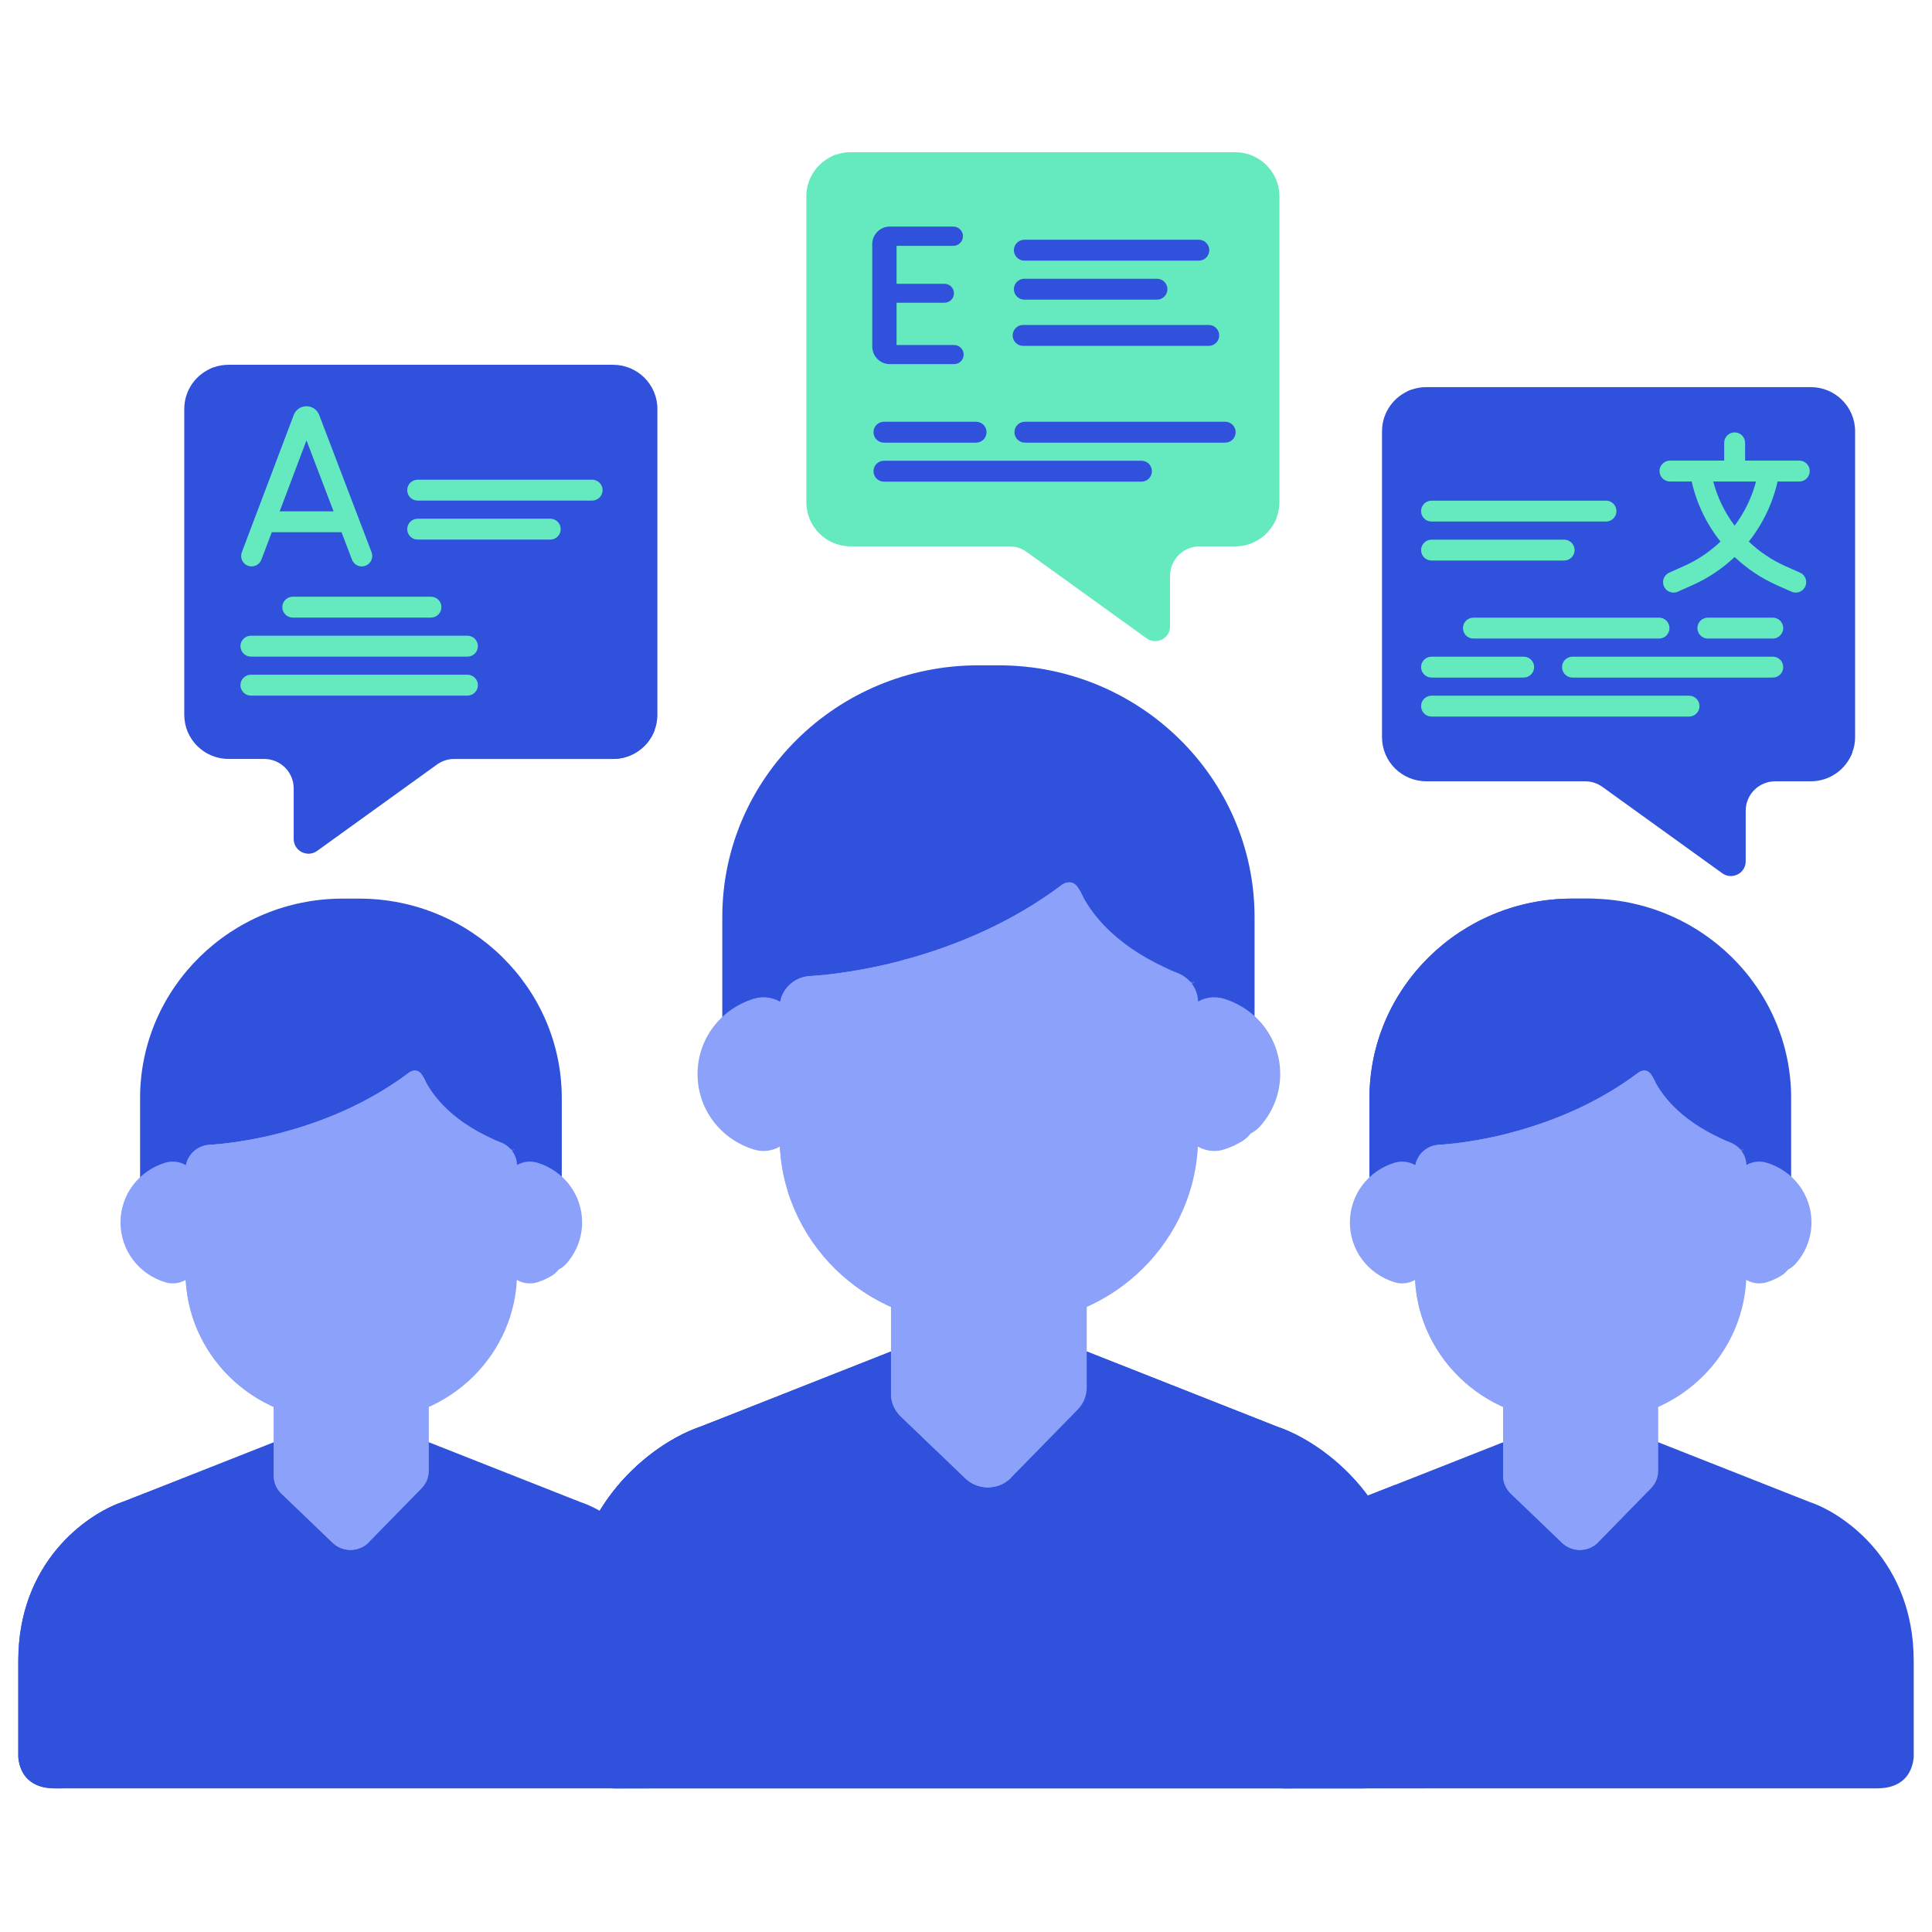 <?xml version="1.0" encoding="UTF-8" standalone="no"?><svg width="110" height="110" viewBox="0 0 110 110" fill="none" xmlns="http://www.w3.org/2000/svg">
<path d="M99.268 65.443L99.152 65.527C99.15 65.525 99.147 65.522 99.145 65.52L99.253 65.443H99.268ZM99.153 65.443L99.126 65.496C99.123 65.492 99.119 65.488 99.116 65.483L99.137 65.443H99.153ZM68.004 55.904L67.857 56.011C67.854 56.008 67.851 56.005 67.849 56.001L67.985 55.904H68.004ZM67.858 55.904L67.825 55.972C67.82 55.966 67.816 55.961 67.811 55.956L67.839 55.904H67.858ZM29.272 65.443L29.156 65.527C29.154 65.525 29.151 65.522 29.149 65.52L29.257 65.443H29.272ZM29.156 65.443L29.13 65.496C29.126 65.492 29.123 65.488 29.119 65.483L29.141 65.443H29.156Z" fill="#8CA2FA"/>
<path d="M108.958 94.561C108.958 94.41 108.954 94.262 108.949 94.115C108.948 94.094 108.948 94.073 108.947 94.052C108.944 93.978 108.938 93.905 108.933 93.832C108.927 93.738 108.923 93.643 108.915 93.551C108.911 93.513 108.906 93.475 108.902 93.436C108.89 93.311 108.877 93.185 108.86 93.063C108.86 93.052 108.857 93.042 108.856 93.032C108.514 90.517 107.35 88.68 106.043 87.428C106.037 87.422 106.03 87.417 106.024 87.411C105.956 87.345 105.888 87.282 105.818 87.219C105.784 87.188 105.75 87.159 105.715 87.129C105.675 87.094 105.635 87.059 105.595 87.025C105.529 86.969 105.462 86.914 105.395 86.861C105.388 86.855 105.381 86.849 105.373 86.844C104.535 86.176 103.695 85.741 103.036 85.517C103.034 85.517 103.031 85.515 103.028 85.514L103.011 85.508C103.009 85.508 103.007 85.507 103.004 85.506L94.363 82.096L92.205 84.301L89.998 86.417L87.79 84.301L85.632 82.096L76.991 85.506C76.989 85.507 76.986 85.508 76.985 85.508L76.967 85.514C76.965 85.515 76.962 85.517 76.959 85.517C76.3 85.741 75.461 86.176 74.622 86.844C74.615 86.849 74.607 86.855 74.601 86.861C74.534 86.914 74.466 86.969 74.401 87.025C74.361 87.059 74.32 87.094 74.28 87.129C74.245 87.159 74.211 87.188 74.178 87.219C74.108 87.282 74.04 87.345 73.971 87.411C73.965 87.417 73.959 87.422 73.952 87.428C72.646 88.68 71.482 90.517 71.14 93.032C71.138 93.042 71.136 93.052 71.135 93.063C71.119 93.185 71.106 93.311 71.094 93.436C71.09 93.475 71.085 93.512 71.082 93.551C71.073 93.643 71.069 93.738 71.063 93.832C71.058 93.905 71.052 93.978 71.049 94.052C71.048 94.073 71.048 94.094 71.047 94.115C71.041 94.262 71.037 94.409 71.037 94.561V95.912H71.038V100.043C71.094 100.687 71.433 101.821 73.127 101.821H75.192H104.805H106.87C108.564 101.821 108.902 100.687 108.959 100.043V95.912V94.561H108.958Z" fill="#2F51DC"/>
<path d="M81.858 99.715L81.864 92.656C81.864 92.447 81.858 92.243 81.85 92.022C81.849 91.995 81.848 91.968 81.847 91.941C81.843 91.861 81.838 91.783 81.832 91.704L81.823 91.553C81.817 91.45 81.811 91.347 81.802 91.243C81.798 91.202 81.793 91.16 81.788 91.119L81.784 91.083C81.767 90.911 81.75 90.739 81.727 90.571C81.723 90.543 81.72 90.515 81.715 90.489C81.369 87.974 80.448 86.016 79.427 84.543L76.99 85.505C76.988 85.506 76.986 85.507 76.984 85.507L76.967 85.513C76.964 85.514 76.961 85.516 76.958 85.516C76.3 85.741 75.46 86.175 74.621 86.843C74.614 86.848 74.606 86.854 74.6 86.86C74.533 86.913 74.466 86.968 74.4 87.024C74.36 87.058 74.319 87.093 74.279 87.129C74.244 87.158 74.21 87.188 74.177 87.219C74.107 87.281 74.039 87.345 73.97 87.41C73.964 87.416 73.958 87.421 73.951 87.428C72.645 88.679 71.481 90.516 71.139 93.031C71.137 93.041 71.135 93.052 71.134 93.062C71.118 93.184 71.105 93.31 71.093 93.436C71.089 93.474 71.084 93.512 71.081 93.55C71.072 93.643 71.068 93.737 71.062 93.831C71.057 93.904 71.051 93.977 71.048 94.052C71.047 94.072 71.047 94.094 71.046 94.114C71.04 94.262 71.037 94.409 71.037 94.56V95.912H71.037V100.042C71.093 100.687 71.432 101.82 73.126 101.82H75.191H81.1C81.553 101.189 81.793 100.443 81.858 99.715Z" fill="#2F51DC"/>
<path d="M85.591 82.192L76.994 85.505L76.967 85.514C74.766 86.287 71.037 89.063 71.037 94.56V100.042C71.093 100.687 71.432 101.821 73.126 101.821H73.561V94.56C73.561 89.063 77.289 86.287 79.492 85.514L79.519 85.505L86.313 82.886L85.591 82.192Z" fill="#2F51DC"/>
<path d="M90.442 51.163H89.51C83.148 51.163 77.972 56.258 77.972 62.52V64.034V65.452V67.848C77.972 67.848 80.599 67.591 80.922 66.337L80.92 66.336C81.031 66.218 81.124 66.082 81.19 65.931C82.679 65.886 89.64 65.834 93.616 61.108C94.09 62.474 95.695 65.06 98.783 65.874C98.846 66.039 98.941 66.188 99.056 66.317L99.03 66.337C99.353 67.591 101.981 67.847 101.981 67.847V65.442V64.034V62.519C101.981 56.258 96.804 51.163 90.442 51.163ZM99.142 65.522L99.253 65.442H99.269L99.088 65.574L99.142 65.522ZM99.085 65.555L99.098 65.517L99.137 65.442H99.152L99.106 65.536L99.085 65.555ZM98.78 65.788L98.775 65.782L99.06 65.58L98.993 65.644L98.785 65.795L98.78 65.788ZM99.014 65.723L98.925 65.904C98.924 65.904 98.924 65.904 98.923 65.904L98.911 65.898C98.909 65.897 98.906 65.896 98.905 65.895L99.051 65.611L99.054 65.607L99.014 65.723Z" fill="#2F51DC"/>
<path d="M80.006 65.452V64.034V62.52C80.006 56.44 84.886 51.461 90.993 51.177C90.81 51.169 90.627 51.163 90.442 51.163H89.51C83.148 51.163 77.972 56.258 77.972 62.52V64.034V65.452V67.848C77.972 67.848 79.132 67.733 80.006 67.29V65.452H80.006Z" fill="#2F51DC"/>
<path d="M100.595 66.201C100.153 66.066 99.674 66.145 99.301 66.414C98.93 66.684 98.71 67.111 98.71 67.566V71.641C98.71 72.095 98.929 72.522 99.301 72.792C99.554 72.975 99.857 73.07 100.163 73.07C100.307 73.07 100.453 73.049 100.595 73.005C100.873 72.92 101.147 72.797 101.408 72.639C101.561 72.547 101.696 72.426 101.805 72.285C101.965 72.204 102.109 72.094 102.229 71.961C102.815 71.308 103.139 70.471 103.139 69.603C103.139 68.035 102.117 66.668 100.595 66.201Z" fill="#8CA2FA"/>
<path d="M80.694 66.414C80.322 66.145 79.841 66.066 79.4 66.201C77.879 66.668 76.857 68.035 76.857 69.603C76.857 71.171 77.879 72.539 79.4 73.005C79.542 73.049 79.688 73.07 79.833 73.07C80.139 73.07 80.441 72.975 80.694 72.792C81.067 72.523 81.286 72.095 81.286 71.641V67.566C81.286 67.111 81.066 66.684 80.694 66.414Z" fill="#8CA2FA"/>
<path d="M93.964 78.743C93.678 78.475 93.295 78.334 92.897 78.348L92.847 78.351C92.759 78.354 92.671 78.364 92.584 78.383C92.022 78.506 91.451 78.568 90.885 78.568H89.109C88.527 78.568 87.939 78.503 87.36 78.373C86.928 78.274 86.476 78.376 86.131 78.647C85.785 78.918 85.582 79.33 85.582 79.766V83.925L85.582 83.939C85.559 84.352 85.719 84.754 86.019 85.042L88.938 87.841C89.209 88.102 89.573 88.246 89.951 88.246C89.959 88.246 89.967 88.246 89.975 88.246C90.361 88.239 90.729 88.083 90.998 87.808L94.005 84.736C94.266 84.47 94.411 84.114 94.411 83.745V79.777C94.412 79.387 94.25 79.013 93.964 78.743Z" fill="#8CA2FA"/>
<path d="M90.246 87.411L87.327 84.613C87.026 84.325 86.867 83.922 86.89 83.509L86.892 83.495V79.336C86.892 78.97 87.035 78.622 87.286 78.359C86.877 78.289 86.457 78.392 86.132 78.647C85.785 78.918 85.583 79.33 85.583 79.766V83.925L85.583 83.939C85.559 84.352 85.719 84.754 86.019 85.042L88.938 87.841C89.21 88.101 89.574 88.246 89.952 88.246C89.96 88.246 89.968 88.246 89.975 88.246C90.362 88.239 90.73 88.082 90.998 87.808L91.011 87.795C90.725 87.746 90.457 87.614 90.246 87.411Z" fill="#8CA2FA"/>
<path d="M98.491 65.034C98.315 64.97 98.149 64.894 97.988 64.815C95.546 63.694 94.533 62.236 94.126 61.366C94.101 61.333 94.077 61.297 94.052 61.251C93.76 60.723 93.305 61.057 93.305 61.057L93.304 61.056C91.024 62.778 88.534 63.783 86.463 64.369C85.658 64.604 84.886 64.773 84.187 64.897C82.8 65.147 81.907 65.18 81.907 65.18C81.148 65.234 80.559 65.856 80.559 66.607V72.441C80.559 77.081 84.395 80.857 89.11 80.857H90.886C95.6 80.857 99.436 77.081 99.436 72.441V66.374C99.436 65.776 99.06 65.242 98.491 65.034Z" fill="#8CA2FA"/>
<path d="M82.302 72.441V66.606C82.302 65.856 82.891 65.234 83.65 65.18C83.65 65.18 84.543 65.147 85.93 64.897C86.629 64.773 87.401 64.604 88.208 64.369C90.039 63.85 92.2 63.002 94.254 61.62C94.206 61.531 94.163 61.446 94.125 61.365C94.1 61.333 94.076 61.297 94.051 61.251C93.759 60.723 93.305 61.057 93.305 61.057L93.303 61.056C91.023 62.777 88.533 63.783 86.463 64.369C85.657 64.603 84.885 64.773 84.187 64.896C82.799 65.147 81.907 65.179 81.907 65.179C81.147 65.233 80.558 65.856 80.558 66.606V72.441C80.558 77.081 84.394 80.856 89.109 80.856H90.851C86.138 80.856 82.302 77.081 82.302 72.441Z" fill="#8CA2FA"/>
<path d="M38.962 94.561C38.962 94.41 38.958 94.262 38.953 94.115C38.952 94.094 38.952 94.073 38.951 94.052C38.948 93.978 38.942 93.905 38.937 93.832C38.931 93.738 38.927 93.643 38.919 93.551C38.915 93.513 38.91 93.475 38.906 93.436C38.894 93.311 38.881 93.185 38.864 93.063C38.864 93.052 38.861 93.042 38.86 93.032C38.518 90.517 37.355 88.68 36.047 87.428C36.041 87.422 36.035 87.417 36.029 87.411C35.96 87.345 35.892 87.282 35.822 87.219C35.788 87.188 35.754 87.159 35.719 87.129C35.679 87.094 35.639 87.059 35.599 87.025C35.533 86.969 35.466 86.914 35.399 86.861C35.393 86.855 35.385 86.849 35.377 86.844C34.539 86.176 33.699 85.741 33.04 85.517C33.038 85.517 33.035 85.515 33.032 85.514L33.015 85.508C33.013 85.508 33.011 85.507 33.008 85.506L24.368 82.096L22.21 84.301L20.002 86.417L17.794 84.301L15.636 82.096L6.995 85.506C6.993 85.507 6.991 85.508 6.989 85.508L6.972 85.514C6.969 85.515 6.966 85.517 6.964 85.517C6.305 85.741 5.466 86.176 4.626 86.844C4.619 86.849 4.612 86.855 4.605 86.861C4.538 86.914 4.471 86.969 4.405 87.025C4.365 87.059 4.324 87.094 4.285 87.129C4.25 87.159 4.216 87.188 4.182 87.219C4.112 87.282 4.044 87.345 3.975 87.411C3.969 87.417 3.964 87.422 3.957 87.428C2.65 88.68 1.486 90.517 1.144 93.032C1.143 93.042 1.141 93.052 1.139 93.063C1.123 93.185 1.111 93.311 1.098 93.436C1.095 93.475 1.089 93.512 1.086 93.551C1.078 93.643 1.073 93.738 1.068 93.832C1.063 93.905 1.056 93.978 1.053 94.052C1.052 94.073 1.053 94.094 1.052 94.115C1.046 94.262 1.042 94.409 1.042 94.561V95.912H1.043V100.043C1.098 100.687 1.438 101.821 3.132 101.821H5.196H34.809H36.874C38.568 101.821 38.906 100.687 38.963 100.043V95.912V94.561H38.962Z" fill="#2F51DC"/>
<path d="M15.594 82.192L6.998 85.505L6.971 85.514C4.769 86.287 1.041 89.063 1.041 94.56V100.042C1.097 100.687 1.436 101.821 3.13 101.821H3.564V94.56C3.564 89.063 7.293 86.287 9.496 85.514L9.522 85.505L16.317 82.886L15.594 82.192Z" fill="#2F51DC"/>
<path d="M20.447 51.163H19.514C13.152 51.163 7.976 56.258 7.976 62.52V64.034V65.452V67.848C7.976 67.848 10.603 67.591 10.926 66.337L10.924 66.336C11.036 66.218 11.128 66.082 11.194 65.931C12.683 65.886 19.644 65.834 23.62 61.108C24.094 62.474 25.699 65.06 28.787 65.874C28.849 66.039 28.945 66.188 29.06 66.317L29.034 66.337C29.357 67.591 31.985 67.847 31.985 67.847V65.442V64.034V62.519C31.985 56.258 26.808 51.163 20.447 51.163ZM29.146 65.522L29.257 65.442H29.273L29.092 65.574L29.146 65.522ZM29.089 65.555L29.102 65.517L29.141 65.442H29.157L29.11 65.536L29.089 65.555ZM28.784 65.788L28.779 65.782L29.064 65.58L28.997 65.644L28.789 65.795L28.784 65.788ZM29.018 65.723L28.929 65.904C28.928 65.904 28.928 65.904 28.927 65.904L28.915 65.898C28.913 65.897 28.91 65.896 28.909 65.895L29.055 65.611L29.058 65.607L29.018 65.723Z" fill="#2F51DC"/>
<path d="M30.6 66.201C30.158 66.066 29.678 66.145 29.305 66.414C28.934 66.684 28.714 67.111 28.714 67.566V71.641C28.714 72.095 28.933 72.522 29.305 72.792C29.558 72.975 29.861 73.07 30.167 73.07C30.311 73.07 30.457 73.049 30.599 73.005C30.877 72.92 31.151 72.797 31.412 72.639C31.566 72.547 31.7 72.426 31.809 72.285C31.969 72.204 32.113 72.094 32.233 71.961C32.819 71.308 33.144 70.471 33.144 69.603C33.143 68.035 32.121 66.668 30.6 66.201Z" fill="#8CA2FA"/>
<path d="M10.698 66.414C10.326 66.145 9.845 66.066 9.404 66.201C7.883 66.668 6.86 68.035 6.86 69.603C6.86 71.171 7.883 72.539 9.404 73.005C9.546 73.049 9.691 73.07 9.837 73.07C10.143 73.07 10.445 72.975 10.698 72.792C11.07 72.523 11.29 72.095 11.29 71.641V67.566C11.29 67.111 11.07 66.684 10.698 66.414Z" fill="#8CA2FA"/>
<path d="M23.968 78.743C23.682 78.475 23.299 78.334 22.901 78.348L22.851 78.351C22.763 78.354 22.675 78.364 22.588 78.383C22.027 78.506 21.455 78.568 20.889 78.568H19.113C18.531 78.568 17.943 78.503 17.364 78.373C16.932 78.274 16.48 78.376 16.135 78.647C15.789 78.918 15.586 79.33 15.586 79.766V83.925L15.586 83.939C15.562 84.352 15.722 84.754 16.023 85.042L18.942 87.841C19.213 88.102 19.577 88.246 19.955 88.246C19.963 88.246 19.971 88.246 19.978 88.246C20.365 88.239 20.733 88.083 21.001 87.808L24.008 84.736C24.27 84.47 24.415 84.114 24.415 83.745V79.777C24.416 79.387 24.254 79.013 23.968 78.743Z" fill="#8CA2FA"/>
<path d="M20.25 87.411L17.331 84.613C17.03 84.325 16.871 83.922 16.894 83.509L16.895 83.495V79.336C16.895 78.97 17.038 78.622 17.29 78.359C16.881 78.289 16.461 78.392 16.135 78.647C15.789 78.918 15.587 79.33 15.587 79.766V83.925L15.586 83.939C15.563 84.352 15.723 84.754 16.023 85.042L18.942 87.841C19.214 88.101 19.577 88.246 19.956 88.246C19.963 88.246 19.971 88.246 19.979 88.246C20.366 88.239 20.733 88.082 21.002 87.808L21.014 87.795C20.729 87.746 20.461 87.614 20.25 87.411Z" fill="#8CA2FA"/>
<path d="M28.495 65.034C28.32 64.97 28.153 64.894 27.992 64.815C25.55 63.694 24.538 62.236 24.13 61.366C24.105 61.333 24.081 61.297 24.056 61.251C23.764 60.723 23.309 61.057 23.309 61.057L23.308 61.056C21.028 62.778 18.538 63.783 16.467 64.369C15.662 64.604 14.89 64.773 14.191 64.897C12.804 65.147 11.912 65.18 11.912 65.18C11.152 65.234 10.563 65.856 10.563 66.607V72.441C10.563 77.081 14.399 80.857 19.114 80.857H20.89C25.604 80.857 29.44 77.081 29.44 72.441V66.374C29.441 65.776 29.064 65.242 28.495 65.034Z" fill="#8CA2FA"/>
<path d="M12.306 72.441V66.606C12.306 65.856 12.895 65.234 13.654 65.18C13.654 65.18 14.547 65.147 15.934 64.897C16.633 64.773 17.405 64.604 18.212 64.369C20.043 63.85 22.204 63.002 24.258 61.62C24.21 61.531 24.167 61.446 24.129 61.365C24.104 61.333 24.08 61.297 24.055 61.251C23.763 60.723 23.309 61.057 23.309 61.057L23.308 61.056C21.027 62.777 18.537 63.783 16.467 64.369C15.661 64.603 14.89 64.773 14.191 64.896C12.803 65.147 11.911 65.179 11.911 65.179C11.151 65.233 10.562 65.856 10.562 66.606V72.441C10.562 77.081 14.398 80.856 19.113 80.856H20.856C16.142 80.856 12.306 77.081 12.306 72.441Z" fill="#8CA2FA"/>
<path d="M80.235 92.657C80.235 92.466 80.229 92.281 80.223 92.094C80.221 92.068 80.222 92.041 80.22 92.015C80.216 91.921 80.209 91.829 80.202 91.736C80.195 91.618 80.19 91.499 80.18 91.382C80.175 91.334 80.168 91.287 80.163 91.238C80.148 91.079 80.132 90.92 80.111 90.766C80.109 90.753 80.107 90.74 80.105 90.727C79.674 87.552 78.205 85.234 76.555 83.654C76.547 83.646 76.539 83.64 76.531 83.632C76.445 83.549 76.358 83.469 76.271 83.391C76.228 83.351 76.185 83.314 76.141 83.277C76.091 83.232 76.04 83.188 75.99 83.145C75.906 83.073 75.822 83.005 75.737 82.938C75.728 82.931 75.719 82.923 75.709 82.916C74.651 82.073 73.591 81.525 72.759 81.242C72.756 81.241 72.753 81.239 72.749 81.238L72.727 81.23C72.724 81.23 72.722 81.229 72.719 81.228L61.812 76.924L59.088 79.707L56.302 82.378L53.515 79.707L50.791 76.924L39.885 81.228C39.882 81.229 39.879 81.23 39.877 81.23L39.855 81.238C39.852 81.239 39.848 81.241 39.844 81.242C39.013 81.525 37.953 82.073 36.894 82.916C36.886 82.923 36.876 82.93 36.868 82.938C36.783 83.005 36.699 83.074 36.615 83.145C36.564 83.188 36.513 83.232 36.463 83.277C36.419 83.314 36.376 83.351 36.333 83.391C36.245 83.469 36.159 83.549 36.072 83.632C36.064 83.639 36.058 83.646 36.049 83.654C34.399 85.234 32.93 87.552 32.499 90.727C32.497 90.74 32.495 90.753 32.493 90.766C32.472 90.92 32.456 91.079 32.441 91.238C32.437 91.286 32.429 91.334 32.425 91.382C32.415 91.499 32.409 91.618 32.402 91.736C32.396 91.829 32.388 91.921 32.384 92.015C32.383 92.041 32.383 92.068 32.382 92.094C32.375 92.28 32.37 92.466 32.37 92.657V94.363H32.37V99.576C32.441 100.39 32.869 101.821 35.007 101.821H37.614H74.992H77.598C79.736 101.821 80.163 100.39 80.235 99.576V94.363V92.657H80.235Z" fill="#2F51DC"/>
<path d="M80.235 92.657C80.235 92.466 80.229 92.281 80.223 92.094C80.221 92.068 80.222 92.041 80.22 92.015C80.216 91.921 80.209 91.829 80.202 91.736C80.195 91.618 80.19 91.499 80.18 91.382C80.175 91.334 80.168 91.287 80.163 91.238C80.148 91.079 80.132 90.92 80.111 90.766C80.109 90.753 80.107 90.74 80.105 90.727C79.674 87.552 78.205 85.234 76.555 83.654C76.547 83.646 76.539 83.64 76.531 83.632C76.445 83.549 76.358 83.469 76.271 83.391C76.228 83.351 76.185 83.314 76.141 83.277C76.091 83.232 76.04 83.188 75.99 83.145C75.906 83.073 75.822 83.005 75.737 82.938C75.728 82.931 75.719 82.923 75.709 82.916C74.651 82.073 73.591 81.525 72.759 81.242C72.756 81.241 72.753 81.239 72.749 81.238L72.727 81.23C72.724 81.23 72.722 81.229 72.719 81.228L61.812 76.924L59.088 79.707L56.302 82.378L53.515 79.707L50.791 76.924L39.885 81.228C39.882 81.229 39.879 81.23 39.877 81.23L39.855 81.238C39.852 81.239 39.848 81.241 39.844 81.242C39.013 81.525 37.953 82.073 36.894 82.916C36.886 82.923 36.876 82.93 36.868 82.938C36.783 83.005 36.699 83.074 36.615 83.145C36.564 83.188 36.513 83.232 36.463 83.277C36.419 83.314 36.376 83.351 36.333 83.391C36.245 83.469 36.159 83.549 36.072 83.632C36.064 83.639 36.058 83.646 36.049 83.654C34.399 85.234 32.93 87.552 32.499 90.727C32.497 90.74 32.495 90.753 32.493 90.766C32.472 90.92 32.456 91.079 32.441 91.238C32.437 91.286 32.429 91.334 32.425 91.382C32.415 91.499 32.409 91.618 32.402 91.736C32.396 91.829 32.388 91.921 32.384 92.015C32.383 92.041 32.383 92.068 32.382 92.094C32.375 92.28 32.37 92.466 32.37 92.657V94.363H32.37V99.576C32.441 100.39 32.869 101.821 35.007 101.821H37.614H74.992H77.598C79.736 101.821 80.163 100.39 80.235 99.576V94.363V92.657H80.235Z" fill="#2F51DC"/>
<path d="M50.739 77.044L39.889 81.226L39.855 81.238C37.076 82.214 32.37 85.718 32.37 92.656V99.575C32.441 100.389 32.869 101.82 35.007 101.82H35.556V92.656C35.556 85.717 40.262 82.214 43.042 81.238L43.075 81.227L51.651 77.921L50.739 77.044Z" fill="#2F51DC"/>
<path d="M56.864 37.881H55.688C47.657 37.881 41.124 44.311 41.124 52.215V54.127V55.916V58.94C41.124 58.94 44.44 58.616 44.847 57.033L44.845 57.032C44.986 56.882 45.102 56.71 45.186 56.52C47.066 56.464 55.852 56.397 60.87 50.433C61.469 52.157 63.494 55.421 67.392 56.449C67.471 56.657 67.591 56.845 67.737 57.007L67.704 57.033C68.112 58.616 71.429 58.94 71.429 58.94V55.904V54.127V52.216C71.428 44.311 64.894 37.881 56.864 37.881ZM67.844 56.004L67.985 55.904H68.004L67.776 56.07L67.844 56.004ZM67.773 56.047L67.789 55.999L67.838 55.904H67.858L67.8 56.023L67.773 56.047ZM67.387 56.341L67.381 56.334L67.74 56.078L67.656 56.159L67.393 56.35L67.387 56.341ZM67.683 56.258L67.57 56.487C67.569 56.487 67.569 56.487 67.569 56.487L67.553 56.48C67.55 56.478 67.547 56.476 67.545 56.475L67.729 56.117L67.734 56.112L67.683 56.258Z" fill="#2F51DC"/>
<path d="M69.679 56.861C69.121 56.69 68.516 56.79 68.046 57.13C67.577 57.47 67.299 58.01 67.299 58.584V63.728C67.299 64.301 67.576 64.84 68.046 65.181C68.365 65.412 68.747 65.531 69.133 65.531C69.316 65.531 69.5 65.505 69.678 65.45C70.03 65.342 70.376 65.187 70.705 64.988C70.898 64.871 71.069 64.719 71.206 64.54C71.408 64.438 71.59 64.299 71.74 64.131C72.481 63.307 72.89 62.25 72.89 61.154C72.89 59.176 71.6 57.45 69.679 56.861Z" fill="#8CA2FA"/>
<path d="M44.559 57.129C44.089 56.79 43.483 56.69 42.926 56.861C41.007 57.45 39.715 59.176 39.715 61.155C39.715 63.135 41.007 64.86 42.926 65.449C43.105 65.504 43.289 65.531 43.472 65.531C43.859 65.531 44.24 65.411 44.559 65.18C45.029 64.84 45.306 64.301 45.306 63.727V58.584C45.306 58.01 45.029 57.47 44.559 57.129Z" fill="#8CA2FA"/>
<path d="M61.309 72.692C60.949 72.353 60.465 72.175 59.962 72.193L59.9 72.196C59.788 72.2 59.677 72.214 59.568 72.238C58.859 72.393 58.137 72.471 57.424 72.471H55.182C54.447 72.471 53.705 72.388 52.974 72.224C52.429 72.1 51.858 72.228 51.422 72.57C50.985 72.913 50.73 73.433 50.73 73.982V79.232L50.73 79.25C50.7 79.771 50.902 80.279 51.281 80.643L54.965 84.175C55.308 84.504 55.767 84.686 56.245 84.686C56.254 84.686 56.264 84.686 56.274 84.686C56.762 84.678 57.226 84.48 57.565 84.134L61.361 80.255C61.69 79.92 61.874 79.471 61.874 79.004V73.996C61.874 73.504 61.67 73.033 61.309 72.692Z" fill="#8CA2FA"/>
<path d="M56.616 83.633L52.932 80.101C52.552 79.737 52.351 79.229 52.38 78.708L52.382 78.69V73.44C52.382 72.978 52.563 72.54 52.88 72.207C52.364 72.119 51.834 72.249 51.423 72.57C50.986 72.913 50.731 73.433 50.731 73.982V79.232L50.73 79.25C50.701 79.771 50.902 80.279 51.281 80.643L54.966 84.175C55.309 84.504 55.767 84.686 56.245 84.686C56.255 84.686 56.265 84.686 56.274 84.686C56.762 84.678 57.227 84.48 57.566 84.134L57.581 84.117C57.22 84.055 56.882 83.888 56.616 83.633Z" fill="#8CA2FA"/>
<path d="M67.023 55.388C66.801 55.307 66.592 55.213 66.388 55.111C63.306 53.697 62.028 51.857 61.513 50.758C61.482 50.717 61.452 50.671 61.42 50.613C61.051 49.947 60.477 50.369 60.477 50.369L60.476 50.367C57.597 52.54 54.455 53.81 51.841 54.549C50.824 54.845 49.85 55.059 48.969 55.214C47.217 55.531 46.091 55.572 46.091 55.572C45.132 55.641 44.389 56.426 44.389 57.373V64.737C44.389 70.594 49.23 75.359 55.182 75.359H57.424C63.374 75.359 68.216 70.594 68.216 64.737V57.079C68.216 56.326 67.74 55.651 67.023 55.388Z" fill="#8CA2FA"/>
<path d="M46.59 64.737V57.373C46.59 56.426 47.332 55.641 48.291 55.572C48.291 55.572 49.418 55.531 51.169 55.214C52.051 55.059 53.025 54.845 54.043 54.549C56.355 53.895 59.083 52.824 61.675 51.079C61.614 50.967 61.56 50.86 61.513 50.758C61.482 50.717 61.451 50.671 61.42 50.613C61.051 49.947 60.477 50.369 60.477 50.369L60.476 50.367C57.597 52.54 54.455 53.81 51.841 54.549C50.824 54.845 49.85 55.059 48.969 55.214C47.217 55.531 46.091 55.572 46.091 55.572C45.132 55.641 44.389 56.426 44.389 57.373V64.737C44.389 70.594 49.23 75.359 55.182 75.359H57.381C51.431 75.359 46.59 70.594 46.59 64.737Z" fill="#8CA2FA"/>
<path d="M81.211 22.041C80.91 22.041 80.622 22.094 80.354 22.19C79.381 22.539 79.52 23.769 79.52 24.857L79.278 41.565C79.278 42.952 80.409 44.077 81.804 44.077L90.351 43.918C90.706 43.918 91.052 44.029 91.339 44.236L97.544 48.893C98.101 49.294 98.88 48.899 98.88 48.215L98.763 45.752C98.763 44.827 100.146 44.484 100.446 44.077H102.466C104.057 44.397 105.096 43.772 105.468 42.816C105.57 42.555 105.622 42.27 105.622 41.972V24.554C105.622 23.166 104.491 22.041 103.097 22.041H81.211Z" fill="#2F51DC"/>
<path d="M105.475 42.819C105.125 43.79 104.192 44.484 103.097 44.484H101.076C100.146 44.484 99.393 45.235 99.393 46.159V49.041C99.393 49.724 98.614 50.12 98.058 49.719L91.235 44.803C90.948 44.596 90.603 44.484 90.248 44.484H81.211C79.816 44.484 78.686 43.36 78.686 41.973V24.554C78.686 23.465 79.382 22.539 80.354 22.19V41.973C80.354 42.439 80.739 42.819 81.211 42.819H90.248C90.958 42.819 91.637 43.038 92.212 43.453L97.221 47.062C97.431 47.214 97.725 47.064 97.725 46.805V46.159C97.725 44.318 99.228 42.819 101.076 42.819H105.475Z" fill="#2F51DC"/>
<path d="M102.444 27.415C102.773 27.415 103.039 27.149 103.039 26.82C103.039 26.492 102.773 26.225 102.444 26.225H99.359V25.214C99.359 24.885 99.092 24.619 98.763 24.619C98.433 24.619 98.167 24.885 98.167 25.214V26.225H95.082C94.752 26.225 94.486 26.492 94.486 26.82C94.486 27.149 94.752 27.415 95.082 27.415H96.317C96.603 28.681 97.169 29.845 97.958 30.835C97.355 31.41 96.649 31.887 95.862 32.237L95.041 32.602C94.74 32.736 94.605 33.087 94.739 33.387C94.838 33.609 95.056 33.74 95.284 33.74C95.365 33.74 95.447 33.724 95.526 33.688L96.347 33.323C97.253 32.92 98.066 32.373 98.763 31.714C99.459 32.373 100.272 32.92 101.178 33.323L101.999 33.688C102.078 33.724 102.161 33.74 102.242 33.74C102.47 33.74 102.687 33.608 102.786 33.387C102.92 33.087 102.785 32.735 102.484 32.602L101.663 32.237C100.876 31.887 100.171 31.41 99.568 30.835C100.356 29.845 100.922 28.681 101.208 27.415H102.444ZM98.763 29.929C98.204 29.184 97.787 28.334 97.544 27.415H99.981C99.738 28.334 99.321 29.184 98.763 29.929Z" fill="#65E9BE"/>
<path d="M95.054 35.762C95.054 35.434 94.787 35.167 94.458 35.167H83.89C83.561 35.167 83.294 35.434 83.294 35.762C83.294 36.091 83.561 36.357 83.89 36.357H94.458C94.787 36.357 95.054 36.091 95.054 35.762Z" fill="#65E9BE"/>
<path d="M100.934 35.167H97.239C96.91 35.167 96.643 35.434 96.643 35.762C96.643 36.091 96.91 36.357 97.239 36.357H100.934C101.263 36.357 101.53 36.091 101.53 35.762C101.53 35.434 101.263 35.167 100.934 35.167Z" fill="#65E9BE"/>
<path d="M81.506 37.388C81.177 37.388 80.91 37.654 80.91 37.983C80.91 38.312 81.177 38.578 81.506 38.578H86.751C87.08 38.578 87.347 38.312 87.347 37.983C87.347 37.654 87.08 37.388 86.751 37.388H81.506Z" fill="#65E9BE"/>
<path d="M100.934 37.388H89.532C89.202 37.388 88.936 37.654 88.936 37.983C88.936 38.312 89.202 38.578 89.532 38.578H100.934C101.263 38.578 101.53 38.312 101.53 37.983C101.53 37.654 101.263 37.388 100.934 37.388Z" fill="#65E9BE"/>
<path d="M96.166 39.609H81.506C81.177 39.609 80.91 39.875 80.91 40.204C80.91 40.532 81.177 40.799 81.506 40.799H96.166C96.496 40.799 96.762 40.532 96.762 40.204C96.762 39.875 96.496 39.609 96.166 39.609Z" fill="#65E9BE"/>
<path d="M80.91 29.1C80.91 29.429 81.177 29.695 81.506 29.695H91.439C91.768 29.695 92.034 29.429 92.034 29.1C92.034 28.772 91.768 28.505 91.439 28.505H81.506C81.177 28.505 80.91 28.772 80.91 29.1Z" fill="#65E9BE"/>
<path d="M81.506 31.916H89.055C89.384 31.916 89.651 31.649 89.651 31.321C89.651 30.992 89.384 30.726 89.055 30.726H81.506C81.177 30.726 80.91 30.992 80.91 31.321C80.91 31.649 81.177 31.916 81.506 31.916Z" fill="#65E9BE"/>
<path d="M48.435 8.666C48.134 8.666 47.846 8.718 47.578 8.814C46.605 9.163 46.744 10.393 46.744 11.482L46.503 28.189C46.503 29.576 47.633 30.701 49.028 30.701L57.575 30.542C57.93 30.542 58.276 30.654 58.563 30.86L64.768 35.518C65.325 35.919 66.104 35.523 66.104 34.84L65.987 32.376C65.987 31.451 67.371 31.109 67.67 30.701H69.69C71.281 31.022 72.32 30.396 72.692 29.441C72.794 29.18 72.846 28.894 72.846 28.597V11.178C72.846 9.791 71.715 8.666 70.321 8.666H48.435Z" fill="#65E9BE"/>
<path d="M72.699 29.443C72.349 30.414 71.417 31.109 70.321 31.109H68.3C67.371 31.109 66.617 31.859 66.617 32.784V35.665C66.617 36.349 65.838 36.745 65.282 36.343L58.459 31.428C58.172 31.221 57.827 31.109 57.472 31.109H48.435C47.04 31.109 45.91 29.984 45.91 28.597V11.179C45.91 10.09 46.606 9.163 47.578 8.814V28.597C47.578 29.063 47.963 29.443 48.435 29.443H57.472C58.182 29.443 58.861 29.663 59.436 30.077L64.445 33.687C64.655 33.838 64.949 33.688 64.949 33.429V32.784C64.949 30.942 66.452 29.443 68.3 29.443H72.699Z" fill="#65E9BE"/>
<path d="M69.417 19.097C69.417 18.768 69.15 18.502 68.821 18.502H58.253C57.924 18.502 57.657 18.768 57.657 19.097C57.657 19.425 57.924 19.692 58.253 19.692H68.821C69.15 19.692 69.417 19.425 69.417 19.097Z" fill="#2F51DC"/>
<path d="M50.329 24.013C50 24.013 49.733 24.279 49.733 24.608C49.733 24.936 50 25.202 50.329 25.202H55.574C55.903 25.202 56.169 24.936 56.169 24.608C56.169 24.279 55.903 24.013 55.574 24.013H50.329Z" fill="#2F51DC"/>
<path d="M69.757 24.013H58.355C58.025 24.013 57.759 24.279 57.759 24.608C57.759 24.936 58.025 25.202 58.355 25.202H69.757C70.086 25.202 70.353 24.936 70.353 24.608C70.353 24.279 70.086 24.013 69.757 24.013Z" fill="#2F51DC"/>
<path d="M64.989 26.233H50.329C50 26.233 49.733 26.5 49.733 26.828C49.733 27.157 50 27.423 50.329 27.423H64.989C65.319 27.423 65.585 27.157 65.585 26.828C65.585 26.5 65.319 26.233 64.989 26.233Z" fill="#2F51DC"/>
<path d="M57.727 14.245C57.727 14.574 57.994 14.84 58.323 14.84H68.255C68.585 14.84 68.852 14.574 68.852 14.245C68.852 13.917 68.585 13.65 68.255 13.65H58.323C57.994 13.65 57.727 13.917 57.727 14.245Z" fill="#2F51DC"/>
<path d="M58.323 17.061H65.872C66.201 17.061 66.468 16.794 66.468 16.466C66.468 16.137 66.201 15.871 65.872 15.871H58.323C57.994 15.871 57.727 16.137 57.727 16.466C57.727 16.794 57.994 17.061 58.323 17.061Z" fill="#2F51DC"/>
<path d="M54.314 16.698C54.314 16.995 54.073 17.235 53.776 17.235H51.046V19.645H54.322C54.622 19.645 54.866 19.888 54.866 20.188C54.866 20.488 54.622 20.731 54.322 20.731H50.663C50.111 20.731 49.663 20.284 49.663 19.731V13.9C49.663 13.348 50.111 12.9 50.663 12.9H54.279C54.582 12.9 54.827 13.146 54.827 13.449C54.827 13.752 54.582 13.998 54.279 13.998H51.046V16.16H53.776C54.073 16.16 54.314 16.401 54.314 16.698Z" fill="#2F51DC"/>
<path d="M34.903 20.769C36.298 20.769 37.429 21.893 37.429 23.281V40.699C37.429 42.087 36.298 43.212 34.903 43.212H25.866C25.512 43.212 25.174 42.884 24.887 43.091L18.412 47.637C17.855 48.038 17.076 47.643 17.076 46.959L16.995 44.914C16.995 43.989 16.237 42.884 15.308 42.884H13.287C11.893 42.884 10.762 41.759 10.762 40.371L11.355 23.706C11.355 22.617 11.188 21.266 12.161 20.917C12.428 20.821 12.717 20.769 13.018 20.769H34.903Z" fill="#2F51DC"/>
<path d="M37.282 41.546C36.932 42.517 35.999 43.211 34.903 43.211H25.867C25.511 43.211 25.166 43.323 24.879 43.53L18.057 48.446C17.5 48.847 16.721 48.452 16.721 47.768V44.886C16.721 43.962 15.968 43.211 15.038 43.211H13.017C11.623 43.211 10.492 42.087 10.492 40.7V23.281C10.492 22.192 11.188 21.266 12.161 20.917V40.7C12.161 41.166 12.545 41.546 13.017 41.546H15.038C16.886 41.546 18.39 43.045 18.39 44.886V45.377C18.39 45.7 18.757 45.887 19.02 45.698L23.902 42.18C24.477 41.766 25.156 41.546 25.867 41.546H37.282Z" fill="#2F51DC"/>
<path d="M14.115 32.211C14.423 32.328 14.767 32.172 14.883 31.865L15.474 30.302H19.445L20.042 31.867C20.133 32.104 20.359 32.25 20.599 32.25C20.67 32.25 20.741 32.237 20.811 32.211C21.119 32.094 21.273 31.75 21.156 31.443L18.172 23.624C18.171 23.619 18.169 23.615 18.167 23.61C18.047 23.318 17.765 23.129 17.449 23.129C17.449 23.129 17.449 23.129 17.449 23.129C17.133 23.129 16.851 23.317 16.731 23.609C16.729 23.614 16.727 23.62 16.725 23.625L13.768 31.445C13.652 31.752 13.807 32.096 14.115 32.211ZM17.45 25.075L18.991 29.113H15.924L17.45 25.075Z" fill="#65E9BE"/>
<path d="M24.536 33.974H16.669C16.34 33.974 16.074 34.24 16.074 34.569C16.074 34.898 16.34 35.164 16.669 35.164H24.536C24.865 35.164 25.132 34.898 25.132 34.569C25.132 34.24 24.865 33.974 24.536 33.974Z" fill="#65E9BE"/>
<path d="M26.614 36.195H14.286C13.957 36.195 13.69 36.461 13.69 36.79C13.69 37.118 13.957 37.385 14.286 37.385H26.614C26.944 37.385 27.21 37.118 27.21 36.79C27.21 36.461 26.944 36.195 26.614 36.195Z" fill="#65E9BE"/>
<path d="M26.614 38.416H14.286C13.957 38.416 13.69 38.682 13.69 39.01C13.69 39.339 13.957 39.605 14.286 39.605H26.614C26.944 39.605 27.21 39.339 27.21 39.01C27.21 38.682 26.944 38.416 26.614 38.416Z" fill="#65E9BE"/>
<path d="M23.781 28.502H33.713C34.042 28.502 34.309 28.235 34.309 27.907C34.309 27.578 34.042 27.312 33.713 27.312H23.781C23.452 27.312 23.185 27.578 23.185 27.907C23.185 28.235 23.452 28.502 23.781 28.502Z" fill="#65E9BE"/>
<path d="M23.781 30.722H31.33C31.659 30.722 31.925 30.456 31.925 30.128C31.925 29.799 31.659 29.533 31.33 29.533H23.781C23.452 29.533 23.185 29.799 23.185 30.128C23.185 30.456 23.452 30.722 23.781 30.722Z" fill="#65E9BE"/>
</svg>
